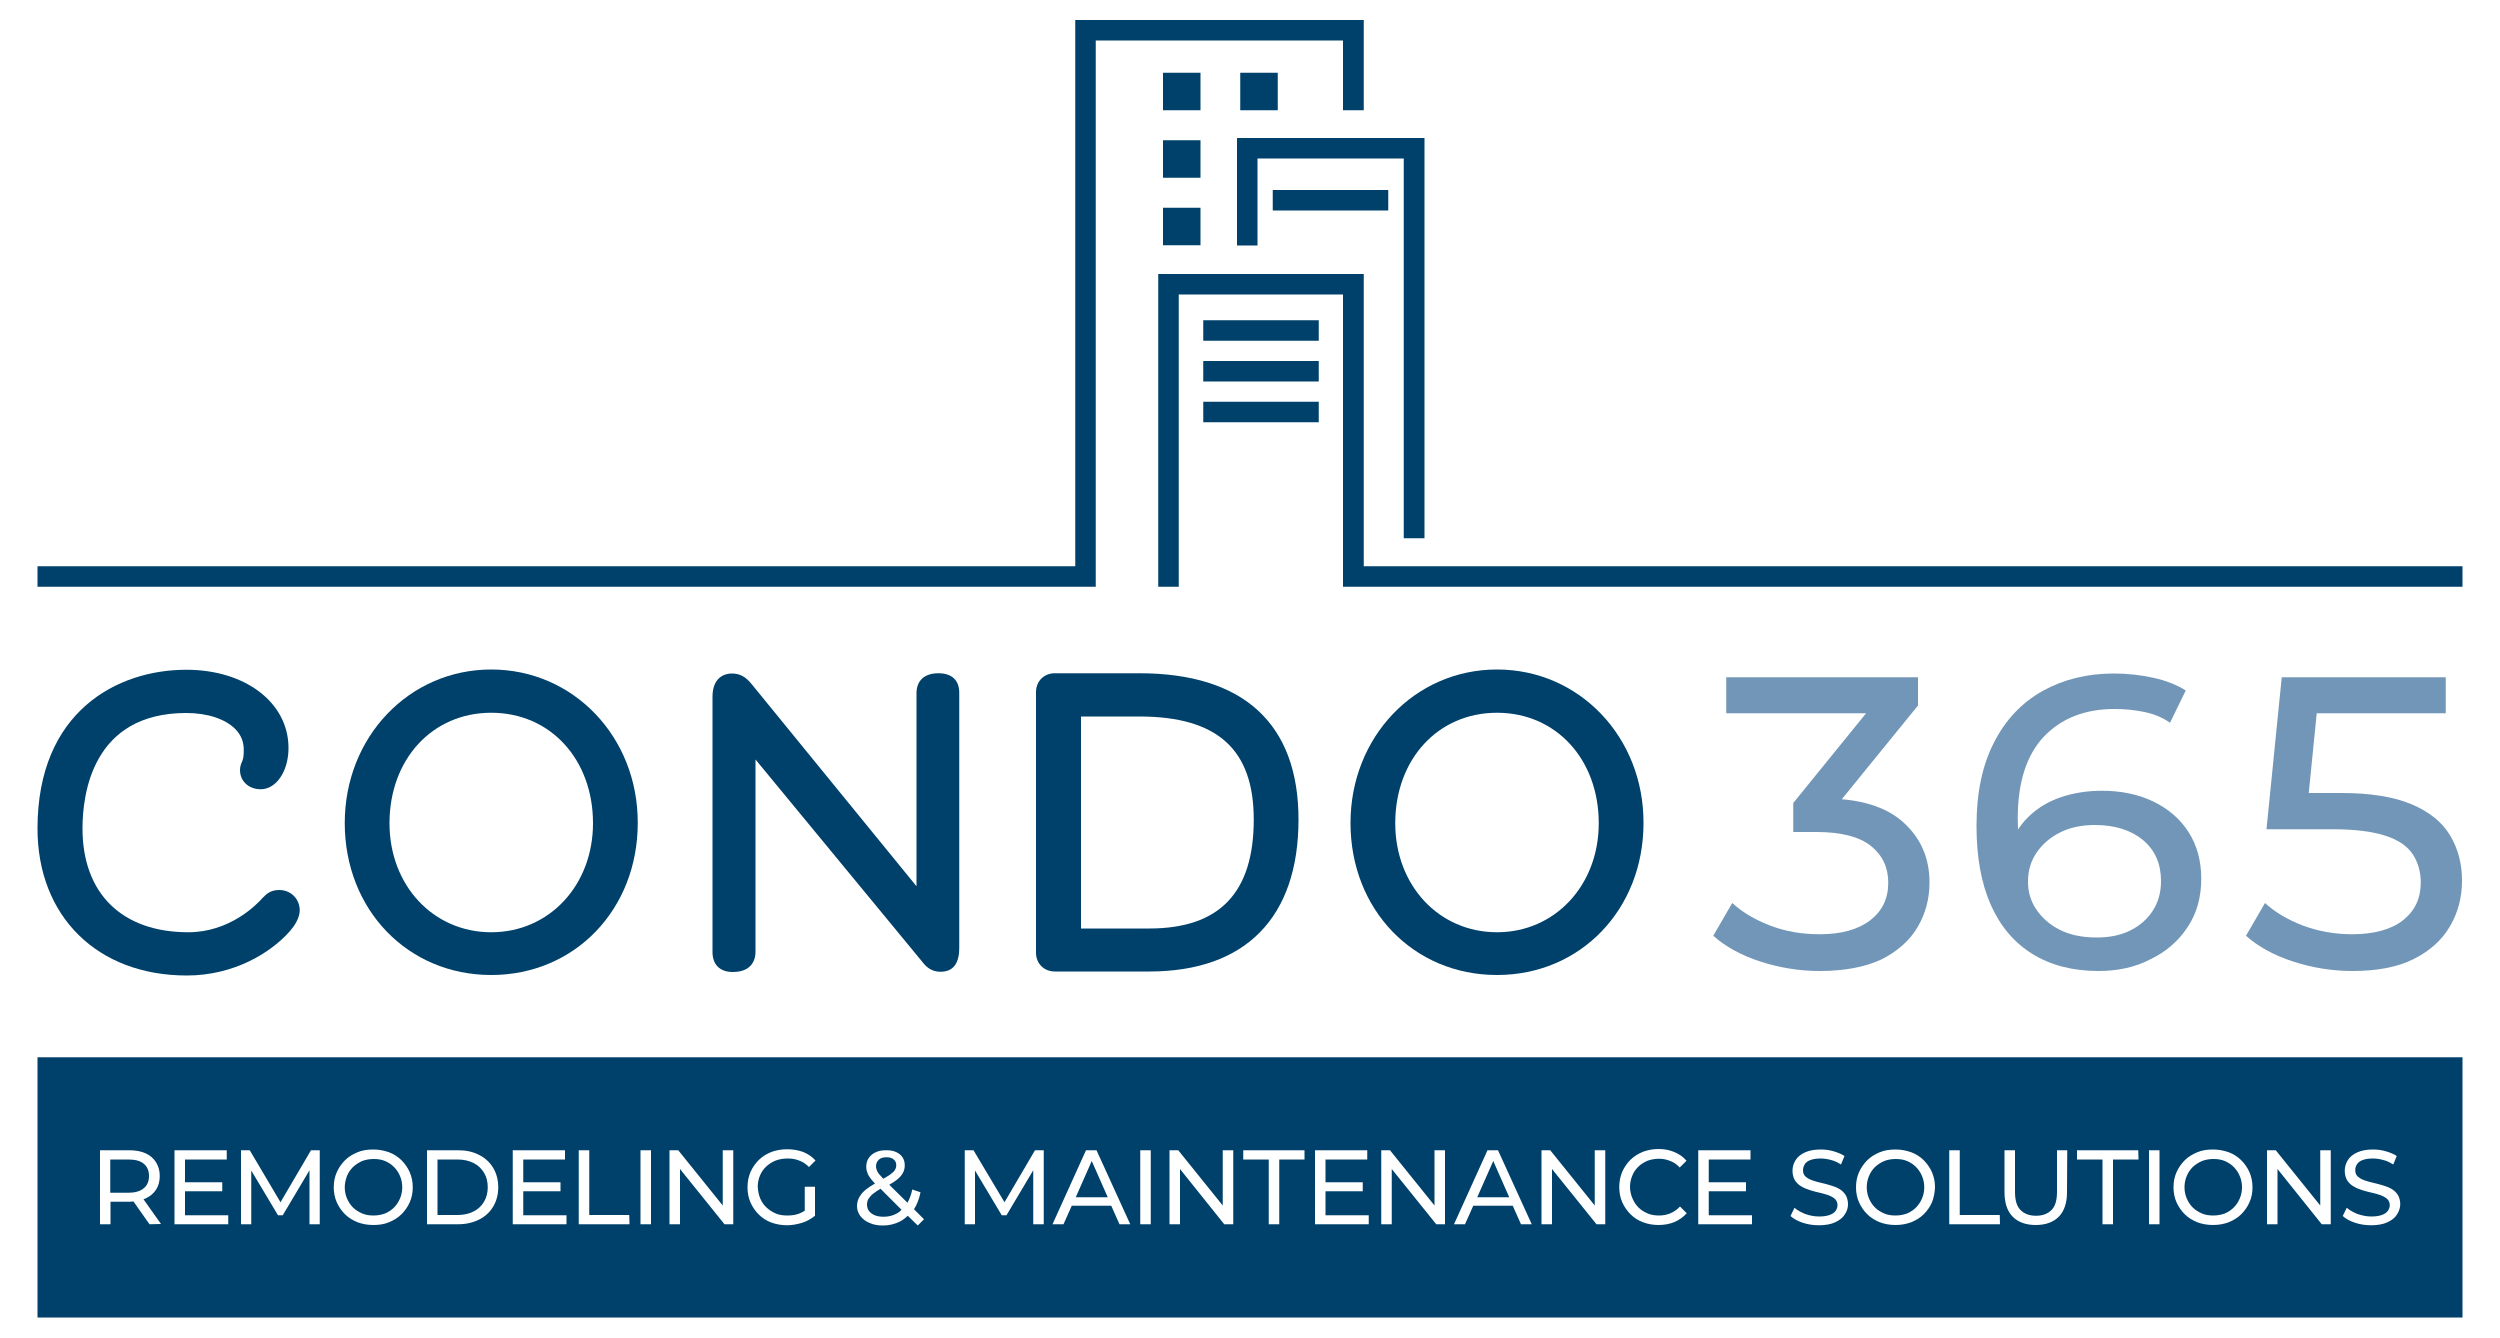 <?xml version="1.0" encoding="utf-8"?>
<!-- Generator: Adobe Illustrator 28.0.0, SVG Export Plug-In . SVG Version: 6.00 Build 0)  -->
<svg version="1.1" id="Layer_1" xmlns="http://www.w3.org/2000/svg" xmlns:xlink="http://www.w3.org/1999/xlink" x="0px" y="0px"
	 viewBox="0 0 1000 535" style="enable-background:new 0 0 1000 535;" xml:space="preserve">
<style type="text/css">
	.st0{fill:#00416B;}
	.st1{fill:#7296B7;}
</style>
<g>
	<g>
		<g>
			<polygon class="st0" points="569.8,215.3 561.5,215.3 561.5,63.4 503,63.4 503,98.2 494.8,98.2 494.8,55.2 569.8,55.2 			"/>
		</g>
		<g>
			<polygon class="st0" points="438.3,234.7 15,234.7 15,226.5 430.1,226.5 430.1,8 545.5,8 545.5,44.1 537.2,44.1 537.2,16.2 
				438.3,16.2 			"/>
		</g>
		<g>
			<rect x="465.2" y="83.1" class="st0" width="15" height="15"/>
		</g>
		<g>
			<rect x="465.2" y="56.1" class="st0" width="15" height="15"/>
		</g>
		<g>
			<rect x="465.2" y="29.1" class="st0" width="15" height="15"/>
		</g>
		<g>
			<rect x="496.1" y="29.1" class="st0" width="15" height="15"/>
		</g>
		<g>
			<g>
				<rect x="481.3" y="128.1" class="st0" width="46.2" height="8.2"/>
			</g>
			<g>
				<rect x="481.3" y="144.4" class="st0" width="46.2" height="8.2"/>
			</g>
			<g>
				<rect x="481.3" y="160.7" class="st0" width="46.2" height="8.2"/>
			</g>
		</g>
		<g>
			<polygon class="st0" points="985,234.7 537.2,234.7 537.2,117.8 471.5,117.8 471.5,234.7 463.3,234.7 463.3,109.6 545.5,109.6 
				545.5,226.5 985,226.5 			"/>
		</g>
		<g>
			<rect x="509.1" y="76" class="st0" width="46.2" height="8.2"/>
		</g>
	</g>
	<g>
		<g>
			<path class="st1" d="M727.9,388.4c-8.2,0-16.1-1.3-23.8-3.8c-7.7-2.5-14-6-18.8-10.3l7.6-13.1c3.9,3.6,8.9,6.6,15.1,9
				s12.8,3.5,19.9,3.5c8.6,0,15.4-1.9,20.2-5.6c4.8-3.7,7.2-8.7,7.2-15c0-6.1-2.3-11-6.9-14.7c-4.6-3.7-11.9-5.6-21.8-5.6h-9.3
				v-11.6l34.5-42.5l2.3,6.6h-63.6v-14.4h76.7v11.3l-34.4,42.3l-8.6-5.1h5.5c14.1,0,24.6,3.2,31.6,9.5c7,6.3,10.5,14.3,10.5,24.1
				c0,6.5-1.6,12.5-4.8,17.9c-3.2,5.4-8.1,9.7-14.5,12.9C746.1,386.8,737.8,388.4,727.9,388.4z"/>
			<path class="st1" d="M839.4,388.4c-10.3,0-19.1-2.3-26.4-6.8c-7.3-4.5-12.9-11.1-16.7-19.7c-3.8-8.6-5.7-19.1-5.7-31.5
				c0-13.2,2.3-24.3,7-33.4c4.6-9.1,11.1-15.9,19.4-20.6c8.3-4.6,17.8-7,28.5-7c5.5,0,10.8,0.6,15.8,1.7c5,1.1,9.4,2.8,13,5.1
				l-6.3,12.9c-3-2.1-6.4-3.5-10.2-4.3c-3.8-0.8-7.8-1.2-12-1.2c-11.8,0-21.2,3.7-28.2,11c-7,7.4-10.5,18.3-10.5,32.8
				c0,2.3,0.1,5.1,0.3,8.3c0.2,3.2,0.8,6.4,1.7,9.5l-5.6-5.6c1.7-5.1,4.3-9.4,7.9-12.9c3.6-3.5,7.9-6.1,12.9-7.8
				c5-1.7,10.5-2.6,16.4-2.6c7.7,0,14.6,1.4,20.6,4.3c6,2.9,10.7,6.9,14.1,12.2c3.4,5.3,5.1,11.5,5.1,18.7c0,7.4-1.8,13.9-5.5,19.4
				c-3.6,5.5-8.6,9.8-14.8,12.8C854.1,386.9,847.1,388.4,839.4,388.4z M838.7,375c5.1,0,9.5-0.9,13.4-2.8c3.8-1.9,6.8-4.5,9-7.9
				c2.2-3.4,3.3-7.3,3.3-11.9c0-6.9-2.4-12.3-7.1-16.3c-4.8-4-11.2-6.1-19.4-6.1c-5.3,0-10,1-13.9,3c-4,2-7.1,4.7-9.4,8.1
				c-2.3,3.4-3.4,7.2-3.4,11.5c0,4,1,7.7,3.2,11s5.2,6.1,9.3,8.2C827.7,373.9,832.7,375,838.7,375z"/>
			<path class="st1" d="M941,388.4c-8.2,0-16.1-1.3-23.8-3.8c-7.7-2.5-14-6-18.8-10.3l7.6-13.1c3.9,3.6,8.9,6.6,15.1,9
				c6.2,2.3,12.8,3.5,19.7,3.5c8.8,0,15.7-1.9,20.4-5.6c4.8-3.8,7.1-8.8,7.1-15.1c0-4.3-1.1-8.1-3.2-11.3c-2.1-3.2-5.7-5.7-10.9-7.4
				c-5.2-1.7-12.2-2.6-21.2-2.6h-26.4l6.1-60.8h65.6v14.4h-59.4l8.6-8.1l-4.8,48l-8.6-8h22.4c11.6,0,21,1.5,28.1,4.5
				c7.1,3,12.2,7.1,15.4,12.4s4.8,11.3,4.8,18.2c0,6.6-1.6,12.7-4.8,18.2c-3.2,5.5-8.1,9.9-14.5,13.1
				C959.2,386.8,951,388.4,941,388.4z"/>
		</g>
		<g>
			<path class="st0" d="M111.7,356c-3.5,0-5.1,1.6-6.5,3c-2.9,3.3-13.6,13.9-29.9,13.9c-26.5,0-42.3-15.5-42.3-41.5
				c0-13.9,4-46.2,41.5-46.2c8.5,0,15.7,2.4,19.7,6.5c2.3,2.4,3.4,5.2,3.3,8.7c0,2.7-0.4,3.6-0.7,4.3c-0.3,0.7-0.8,1.8-0.8,3.3
				c0,4.5,3.5,7.7,8.3,7.7c6.2,0,11.1-7.2,11.1-16.5c0-18.1-17.2-31.3-40.9-31.3c-27.5,0-59.5,16.6-59.5,63.5
				c0,35.2,24,58.8,59.7,58.8c19,0,33.8-9.2,41.4-17.9c1.7-2,3.8-5.1,3.8-8.3C119.8,359.5,116.3,356,111.7,356z"/>
			<path class="st0" d="M196.5,267.8c-32.9,0-58.6,27-58.6,61.4c0,34.7,25.2,60.8,58.6,60.8s58.6-26.2,58.6-60.8
				C255.2,294.8,229.4,267.8,196.5,267.8z M196.5,372.9c-23.2,0-40.7-18.7-40.7-43.6c0-25.6,17.1-44.2,40.7-44.2
				s40.7,18.6,40.7,44.2C237.2,354.1,219.7,372.9,196.5,372.9z"/>
			<path class="st0" d="M375.4,269.3c-5.6,0-8.8,2.9-8.8,8v77.2l-65.9-80.8l0,0c-2.5-3.1-4.8-4.3-8-4.3c-1.8,0-7.7,0.7-7.7,9.3
				v102.1c0,5.1,3,8,8.1,8c8.5,0,9.1-6.1,9.1-8v-77l66.2,80.3l0.4,0.5c1.2,1.5,3.2,4.1,7.4,4.1c5,0,7.5-3.2,7.5-9.6V277.3
				C383.8,272.2,380.8,269.3,375.4,269.3z"/>
			<path class="st0" d="M455.7,269.3h-33.8c-4.3,0-7.5,3.2-7.5,7.5v104.3c0,4.3,3.2,7.5,7.5,7.5h37.8c38.5,0,59.7-21.6,59.7-60.8
				C519.4,289.5,497.4,269.3,455.7,269.3z M459.7,371.4h-27.3v-84.8h23.3c31.2,0,45.8,13.1,45.8,41.2
				C501.5,357.1,487.8,371.4,459.7,371.4z"/>
			<path class="st0" d="M598.8,267.8c-32.9,0-58.6,27-58.6,61.4c0,34.7,25.2,60.8,58.6,60.8s58.6-26.2,58.6-60.8
				C657.5,294.8,631.7,267.8,598.8,267.8z M598.8,372.9c-23.2,0-40.7-18.7-40.7-43.6c0-25.6,17.1-44.2,40.7-44.2
				s40.7,18.6,40.7,44.2C639.5,354.1,622,372.9,598.8,372.9z"/>
		</g>
	</g>
	<g>
		<g>
			<polygon class="st0" points="430.3,478.9 443.1,478.9 436.7,464.4 			"/>
			<path class="st0" d="M349.5,477.3c-1,0.7-1.6,1.5-2.1,2.2c-0.4,0.7-0.6,1.5-0.6,2.4c0,0.9,0.3,1.8,0.8,2.5
				c0.6,0.7,1.3,1.3,2.3,1.7c1,0.4,2.2,0.6,3.5,0.6c1.9,0,3.6-0.4,5.1-1.2c0.8-0.4,1.5-0.9,2.1-1.6l-8.4-8.4
				C351.2,476.1,350.2,476.7,349.5,477.3z"/>
			<path class="st0" d="M766.4,466.8c-1-1-2.2-1.8-3.6-2.4c-1.4-0.6-2.9-0.8-4.6-0.8c-1.6,0-3.2,0.3-4.5,0.8
				c-1.4,0.6-2.6,1.4-3.7,2.4c-1,1-1.9,2.3-2.4,3.6c-0.6,1.4-0.9,2.9-0.9,4.5s0.3,3.1,0.9,4.5c0.6,1.4,1.4,2.6,2.4,3.6
				c1,1,2.3,1.8,3.7,2.4c1.4,0.6,2.9,0.8,4.5,0.8c1.7,0,3.2-0.3,4.6-0.8c1.4-0.6,2.6-1.4,3.6-2.4c1-1,1.8-2.2,2.4-3.6
				c0.6-1.4,0.9-2.9,0.9-4.5s-0.3-3.1-0.9-4.5C768.2,469,767.4,467.8,766.4,466.8z"/>
			<path class="st0" d="M351.6,469.6c0.4,0.5,1,1.1,1.7,1.9c1-0.5,1.8-1.1,2.5-1.5c1-0.7,1.7-1.3,2.1-1.9c0.4-0.6,0.6-1.3,0.6-2
				c0-1-0.3-1.7-1-2.3c-0.7-0.6-1.6-0.9-2.9-0.9c-1.3,0-2.4,0.3-3.1,1c-0.7,0.7-1.1,1.5-1.1,2.6c0,0.5,0.1,1,0.3,1.5
				C350.8,468.4,351.1,469,351.6,469.6z"/>
			<path class="st0" d="M157.6,466.8c-1-1-2.2-1.8-3.6-2.4c-1.4-0.6-2.9-0.8-4.6-0.8c-1.6,0-3.2,0.3-4.5,0.8
				c-1.4,0.6-2.6,1.4-3.7,2.4c-1,1-1.9,2.3-2.4,3.6s-0.9,2.9-0.9,4.5s0.3,3.1,0.9,4.5c0.6,1.4,1.4,2.6,2.4,3.6c1,1,2.3,1.8,3.7,2.4
				c1.4,0.6,2.9,0.8,4.5,0.8c1.7,0,3.2-0.3,4.6-0.8c1.4-0.6,2.6-1.4,3.6-2.4c1-1,1.8-2.2,2.4-3.6c0.6-1.4,0.9-2.9,0.9-4.5
				s-0.3-3.1-0.9-4.5C159.4,469,158.6,467.8,157.6,466.8z"/>
			<path class="st0" d="M189.4,465.2c-1.8-0.9-3.9-1.4-6.4-1.4h-8V486h8c2.5,0,4.6-0.5,6.4-1.4c1.8-0.9,3.2-2.2,4.2-3.9
				c1-1.7,1.5-3.6,1.5-5.8c0-2.2-0.5-4.2-1.5-5.8C192.6,467.4,191.2,466.1,189.4,465.2z"/>
			<polygon class="st0" points="590.9,478.9 603.7,478.9 597.3,464.4 			"/>
			<path class="st0" d="M893.5,466.8c-1-1-2.2-1.8-3.6-2.4c-1.4-0.6-2.9-0.8-4.6-0.8c-1.6,0-3.2,0.3-4.5,0.8
				c-1.4,0.6-2.6,1.4-3.7,2.4c-1,1-1.9,2.3-2.4,3.6c-0.6,1.4-0.9,2.9-0.9,4.5s0.3,3.1,0.9,4.5c0.6,1.4,1.4,2.6,2.4,3.6
				c1,1,2.3,1.8,3.7,2.4c1.4,0.6,2.9,0.8,4.5,0.8c1.7,0,3.2-0.3,4.6-0.8c1.4-0.6,2.6-1.4,3.6-2.4c1-1,1.8-2.2,2.4-3.6
				c0.6-1.4,0.9-2.9,0.9-4.5s-0.3-3.1-0.9-4.5C895.3,469,894.5,467.8,893.5,466.8z"/>
			<path class="st0" d="M59.6,470.4c0-2.1-0.7-3.8-2.1-4.9c-1.4-1.2-3.5-1.7-6.2-1.7h-7.2v13.3h7.2c2.7,0,4.8-0.6,6.2-1.8
				C58.9,474.2,59.6,472.5,59.6,470.4z"/>
			<path class="st0" d="M15,422.9v6.6V527h970v-97.5v-6.6L15,422.9L15,422.9z M59.8,489.7l-6.4-9.1c-0.6,0-1.2,0.1-1.9,0.1h-7.3v9
				h-4.2v-29.6h11.6c2.6,0,4.8,0.4,6.6,1.2s3.2,2,4.2,3.6c1,1.6,1.5,3.4,1.5,5.5s-0.5,4-1.5,5.5c-1,1.5-2.4,2.7-4.2,3.5
				c-0.3,0.1-0.5,0.2-0.8,0.3l7,9.9L59.8,489.7L59.8,489.7z M91.3,489.7H69.8v-29.6h20.9v3.7H74v9.1h14.9v3.6H74v9.6h17.3
				C91.3,486,91.3,489.7,91.3,489.7z M123.8,489.7l0-21.6l-10.7,18h-1.9l-10.7-17.9v21.5h-4.1v-29.6h3.5l12.3,20.8l12.2-20.8h3.5
				l0,29.6H123.8z M163.9,480.9c-0.8,1.8-1.9,3.4-3.3,4.8c-1.4,1.4-3.1,2.4-5,3.2s-4,1.1-6.3,1.1c-2.3,0-4.4-0.4-6.3-1.1
				c-1.9-0.8-3.6-1.8-5-3.2c-1.4-1.4-2.5-3-3.3-4.8s-1.2-3.8-1.2-6c0-2.2,0.4-4.2,1.2-6c0.8-1.8,1.9-3.4,3.3-4.8s3.1-2.4,5-3.2
				s4-1.1,6.3-1.1c2.3,0,4.3,0.4,6.3,1.1c1.9,0.7,3.6,1.8,5,3.2c1.4,1.4,2.5,3,3.3,4.8c0.8,1.9,1.2,3.9,1.2,6
				C165.1,477.1,164.7,479.1,163.9,480.9z M197.3,482.6c-1.3,2.2-3.2,4-5.6,5.2s-5.2,1.9-8.4,1.9h-12.5v-29.6h12.5
				c3.2,0,5.9,0.6,8.4,1.9c2.4,1.2,4.3,3,5.6,5.2c1.3,2.2,2,4.8,2,7.7C199.3,477.8,198.6,480.4,197.3,482.6z M226.6,489.7h-21.5
				v-29.6H226v3.7h-16.7v9.1h14.9v3.6h-14.9v9.6h17.3L226.6,489.7L226.6,489.7z M251.8,489.7h-20.3v-29.6h4.2V486h16L251.8,489.7
				L251.8,489.7z M260.4,489.7h-4.2v-29.6h4.2V489.7z M293.3,489.7h-3.5L272,467.6v22.1h-4.2v-29.6h3.5l17.8,22.1v-22.1h4.2V489.7z
				 M304.1,479.4c0.6,1.4,1.4,2.6,2.5,3.6c1.1,1,2.3,1.8,3.7,2.4c1.4,0.6,3,0.8,4.7,0.8c1.6,0,3.1-0.2,4.5-0.7
				c0.8-0.3,1.6-0.7,2.4-1.2v-9.6h4.1v11.6c-1.5,1.2-3.2,2.2-5.1,2.8c-2,0.6-4,1-6.1,1c-2.3,0-4.4-0.4-6.3-1.1
				c-1.9-0.7-3.6-1.8-5-3.2c-1.4-1.4-2.5-3-3.3-4.8s-1.2-3.9-1.2-6.1s0.4-4.2,1.2-6.1c0.8-1.8,1.9-3.4,3.3-4.8
				c1.4-1.4,3.1-2.4,5-3.2c1.9-0.7,4-1.1,6.4-1.1c2.3,0,4.5,0.4,6.4,1.1c1.9,0.8,3.6,1.9,4.9,3.4l-2.6,2.6c-1.2-1.2-2.5-2.1-4-2.6
				c-1.4-0.6-3-0.8-4.6-0.8c-1.7,0-3.3,0.3-4.7,0.8c-1.5,0.6-2.7,1.4-3.8,2.4c-1.1,1-1.9,2.2-2.5,3.6c-0.6,1.4-0.9,2.9-0.9,4.5
				C303.2,476.5,303.5,478,304.1,479.4z M367.1,490.2l-4-3.9c-0.9,0.9-2,1.7-3.1,2.3c-2,1-4.3,1.6-6.8,1.6c-2,0-3.8-0.3-5.3-1
				c-1.6-0.6-2.8-1.6-3.7-2.7c-0.9-1.2-1.4-2.5-1.4-4c0-1.3,0.3-2.5,0.9-3.6c0.6-1.1,1.5-2.2,2.8-3.2c0.9-0.7,2.1-1.5,3.5-2.3
				c-0.8-0.8-1.5-1.6-1.9-2.2c-0.6-0.8-1-1.5-1.2-2.3c-0.3-0.7-0.4-1.5-0.4-2.2c0-1.3,0.3-2.5,1-3.5c0.7-1,1.6-1.8,2.8-2.3
				c1.2-0.6,2.6-0.8,4.2-0.8c1.5,0,2.8,0.2,3.9,0.7c1.1,0.5,2,1.2,2.6,2.1c0.6,0.9,0.9,2,0.9,3.3c0,1.1-0.3,2.2-0.8,3.1
				c-0.6,1-1.4,1.9-2.6,2.8c-0.8,0.6-1.7,1.2-2.8,1.8l7.3,7.2c0.8-1.5,1.5-3.2,1.9-5.3l3.3,1.1c-0.5,2.6-1.4,4.9-2.6,6.8l4,4
				L367.1,490.2z M413.3,489.7l0-21.6l-10.7,18h-1.9l-10.7-17.9v21.5h-4.1v-29.6h3.5l12.4,20.8l12.2-20.8h3.5l0,29.6H413.3z
				 M447.8,489.7l-3.3-7.4h-15.8l-3.3,7.4h-4.4l13.4-29.6h4.2l13.5,29.6H447.8z M460.3,489.7h-4.2v-29.6h4.2V489.7z M493.2,489.7
				h-3.5L472,467.6v22.1h-4.2v-29.6h3.5l17.8,22.1v-22.1h4.2V489.7z M521.9,463.8h-10.2v25.9h-4.2v-25.9h-10.2v-3.7h24.5V463.8z
				 M547.5,489.7H526v-29.6h20.9v3.7h-16.7v9.1h14.9v3.6h-14.9v9.6h17.3L547.5,489.7L547.5,489.7z M578,489.7h-3.5l-17.8-22.1v22.1
				h-4.2v-29.6h3.5l17.8,22.1v-22.1h4.2V489.7z M608.4,489.7l-3.3-7.4h-15.8l-3.3,7.4h-4.4l13.4-29.6h4.2l13.5,29.6H608.4z
				 M642.1,489.7h-3.5l-17.8-22.1v22.1h-4.2v-29.6h3.5l17.8,22.1v-22.1h4.2V489.7z M653,479.4c0.6,1.4,1.4,2.6,2.4,3.6
				c1,1,2.3,1.8,3.7,2.4c1.4,0.6,3,0.8,4.6,0.8c1.6,0,3.1-0.3,4.5-0.9c1.4-0.6,2.7-1.5,3.8-2.7l2.7,2.7c-1.4,1.5-3,2.7-4.9,3.5
				c-1.9,0.8-4.1,1.2-6.4,1.2c-2.3,0-4.3-0.4-6.2-1.1c-1.9-0.7-3.6-1.8-5-3.2c-1.4-1.4-2.5-3-3.3-4.8c-0.8-1.8-1.2-3.9-1.2-6.1
				s0.4-4.2,1.2-6.1c0.8-1.8,1.9-3.4,3.3-4.8c1.4-1.4,3.1-2.4,5-3.2c1.9-0.7,4-1.1,6.2-1.1c2.3,0,4.4,0.4,6.3,1.2
				c1.9,0.8,3.6,1.9,4.9,3.5l-2.7,2.7c-1.1-1.2-2.4-2.1-3.8-2.6c-1.4-0.6-2.9-0.9-4.5-0.9c-1.7,0-3.2,0.3-4.6,0.8
				c-1.4,0.6-2.7,1.4-3.7,2.4c-1,1-1.9,2.2-2.4,3.6c-0.6,1.4-0.9,2.9-0.9,4.5S652.4,478,653,479.4z M700.8,489.7h-21.5v-29.6h20.9
				v3.7h-16.7v9.1h14.9v3.6h-14.9v9.6h17.3L700.8,489.7L700.8,489.7z M737.9,485.8c-0.8,1.3-2.1,2.3-3.8,3.1
				c-1.7,0.8-3.9,1.2-6.5,1.2c-2.3,0-4.4-0.3-6.5-1s-3.7-1.6-4.9-2.7l1.6-3.3c1.1,1,2.6,1.8,4.3,2.5c1.7,0.6,3.6,1,5.5,1
				c1.7,0,3.1-0.2,4.2-0.6c1.1-0.4,1.9-0.9,2.4-1.6c0.5-0.7,0.8-1.5,0.8-2.3c0-1-0.3-1.8-1-2.5c-0.7-0.6-1.5-1.1-2.6-1.5
				c-1.1-0.4-2.2-0.7-3.5-1c-1.3-0.3-2.6-0.6-3.8-1c-1.3-0.4-2.5-0.9-3.5-1.5c-1.1-0.6-1.9-1.4-2.6-2.4c-0.6-1-1-2.3-1-3.9
				c0-1.5,0.4-2.9,1.2-4.2c0.8-1.3,2-2.3,3.7-3.1c1.7-0.8,3.8-1.2,6.4-1.2c1.7,0,3.4,0.2,5.1,0.7s3.2,1.1,4.4,1.9l-1.4,3.4
				c-1.3-0.8-2.6-1.5-4-1.8c-1.4-0.4-2.8-0.6-4.1-0.6c-1.7,0-3,0.2-4.1,0.6c-1.1,0.4-1.9,1-2.3,1.7s-0.7,1.5-0.7,2.4
				c0,1,0.3,1.9,1,2.5c0.7,0.6,1.5,1.1,2.6,1.5c1.1,0.4,2.2,0.7,3.5,1s2.5,0.6,3.8,1c1.3,0.4,2.5,0.8,3.5,1.4
				c1.1,0.6,1.9,1.4,2.6,2.4c0.6,1,1,2.3,1,3.8C739.2,483.1,738.8,484.5,737.9,485.8z M772.8,480.9c-0.8,1.8-1.9,3.4-3.3,4.8
				c-1.4,1.4-3.1,2.4-5,3.2c-1.9,0.7-4,1.1-6.3,1.1s-4.4-0.4-6.3-1.1c-1.9-0.8-3.6-1.8-5-3.2c-1.4-1.4-2.5-3-3.3-4.8
				c-0.8-1.8-1.2-3.8-1.2-6c0-2.2,0.4-4.2,1.2-6c0.8-1.8,1.9-3.4,3.3-4.8s3.1-2.4,5-3.2s4-1.1,6.3-1.1c2.3,0,4.3,0.4,6.3,1.1
				c1.9,0.7,3.6,1.8,5,3.2c1.4,1.4,2.5,3,3.3,4.8c0.8,1.9,1.2,3.9,1.2,6C773.9,477.1,773.5,479.1,772.8,480.9z M800,489.7h-20.3
				v-29.6h4.2V486h16L800,489.7L800,489.7z M826.8,476.9c0,4.3-1.1,7.5-3.3,9.8c-2.2,2.2-5.3,3.3-9.2,3.3c-3.9,0-7-1.1-9.2-3.3
				s-3.3-5.5-3.3-9.8v-16.8h4.2v16.7c0,3.3,0.7,5.7,2.2,7.2s3.5,2.3,6.2,2.3c2.7,0,4.7-0.8,6.2-2.3c1.5-1.5,2.2-3.9,2.2-7.2v-16.7
				h4.1L826.8,476.9L826.8,476.9z M855.4,463.8h-10.2v25.9h-4.2v-25.9h-10.2v-3.7h24.5L855.4,463.8L855.4,463.8z M863.8,489.7h-4.2
				v-29.6h4.2V489.7z M899.8,480.9c-0.8,1.8-1.9,3.4-3.3,4.8c-1.4,1.4-3.1,2.4-5,3.2c-1.9,0.7-4,1.1-6.3,1.1s-4.4-0.4-6.3-1.1
				c-1.9-0.8-3.6-1.8-5-3.2c-1.4-1.4-2.5-3-3.3-4.8c-0.8-1.8-1.2-3.8-1.2-6c0-2.2,0.4-4.2,1.2-6c0.8-1.8,1.9-3.4,3.3-4.8
				c1.4-1.4,3.1-2.4,5-3.2c1.9-0.8,4-1.1,6.3-1.1c2.3,0,4.3,0.4,6.3,1.1c1.9,0.7,3.6,1.8,5,3.2c1.4,1.4,2.5,3,3.3,4.8
				c0.8,1.9,1.2,3.9,1.2,6C901,477.1,900.6,479.1,899.8,480.9z M932.2,489.7h-3.5L911,467.6v22.1h-4.2v-29.6h3.5l17.8,22.1v-22.1
				h4.2V489.7z M958.8,485.8c-0.8,1.3-2.1,2.3-3.8,3.1c-1.7,0.8-3.9,1.2-6.5,1.2c-2.3,0-4.4-0.3-6.5-1c-2.1-0.7-3.7-1.6-4.9-2.7
				l1.6-3.3c1.1,1,2.6,1.8,4.3,2.5c1.8,0.6,3.6,1,5.5,1c1.7,0,3.1-0.2,4.2-0.6c1.1-0.4,1.9-0.9,2.4-1.6c0.5-0.7,0.8-1.5,0.8-2.3
				c0-1-0.3-1.8-1-2.5c-0.7-0.6-1.5-1.1-2.6-1.5c-1.1-0.4-2.2-0.7-3.5-1c-1.3-0.3-2.6-0.6-3.8-1c-1.3-0.4-2.5-0.9-3.5-1.5
				c-1.1-0.6-1.9-1.4-2.6-2.4c-0.6-1-1-2.3-1-3.9c0-1.5,0.4-2.9,1.2-4.2c0.8-1.3,2-2.3,3.7-3.1c1.7-0.8,3.8-1.2,6.4-1.2
				c1.7,0,3.4,0.2,5.1,0.7c1.7,0.5,3.2,1.1,4.4,1.9l-1.4,3.4c-1.3-0.8-2.6-1.5-4-1.8c-1.4-0.4-2.8-0.6-4.1-0.6c-1.7,0-3,0.2-4.1,0.6
				c-1.1,0.4-1.9,1-2.3,1.7c-0.5,0.7-0.7,1.5-0.7,2.4c0,1,0.3,1.9,1,2.5c0.7,0.6,1.5,1.1,2.6,1.5c1.1,0.4,2.2,0.7,3.5,1
				s2.5,0.6,3.8,1c1.3,0.4,2.5,0.8,3.5,1.4c1.1,0.6,1.9,1.4,2.6,2.4c0.6,1,1,2.3,1,3.8C960.1,483.1,959.6,484.5,958.8,485.8z"/>
		</g>
	</g>
</g>
</svg>
